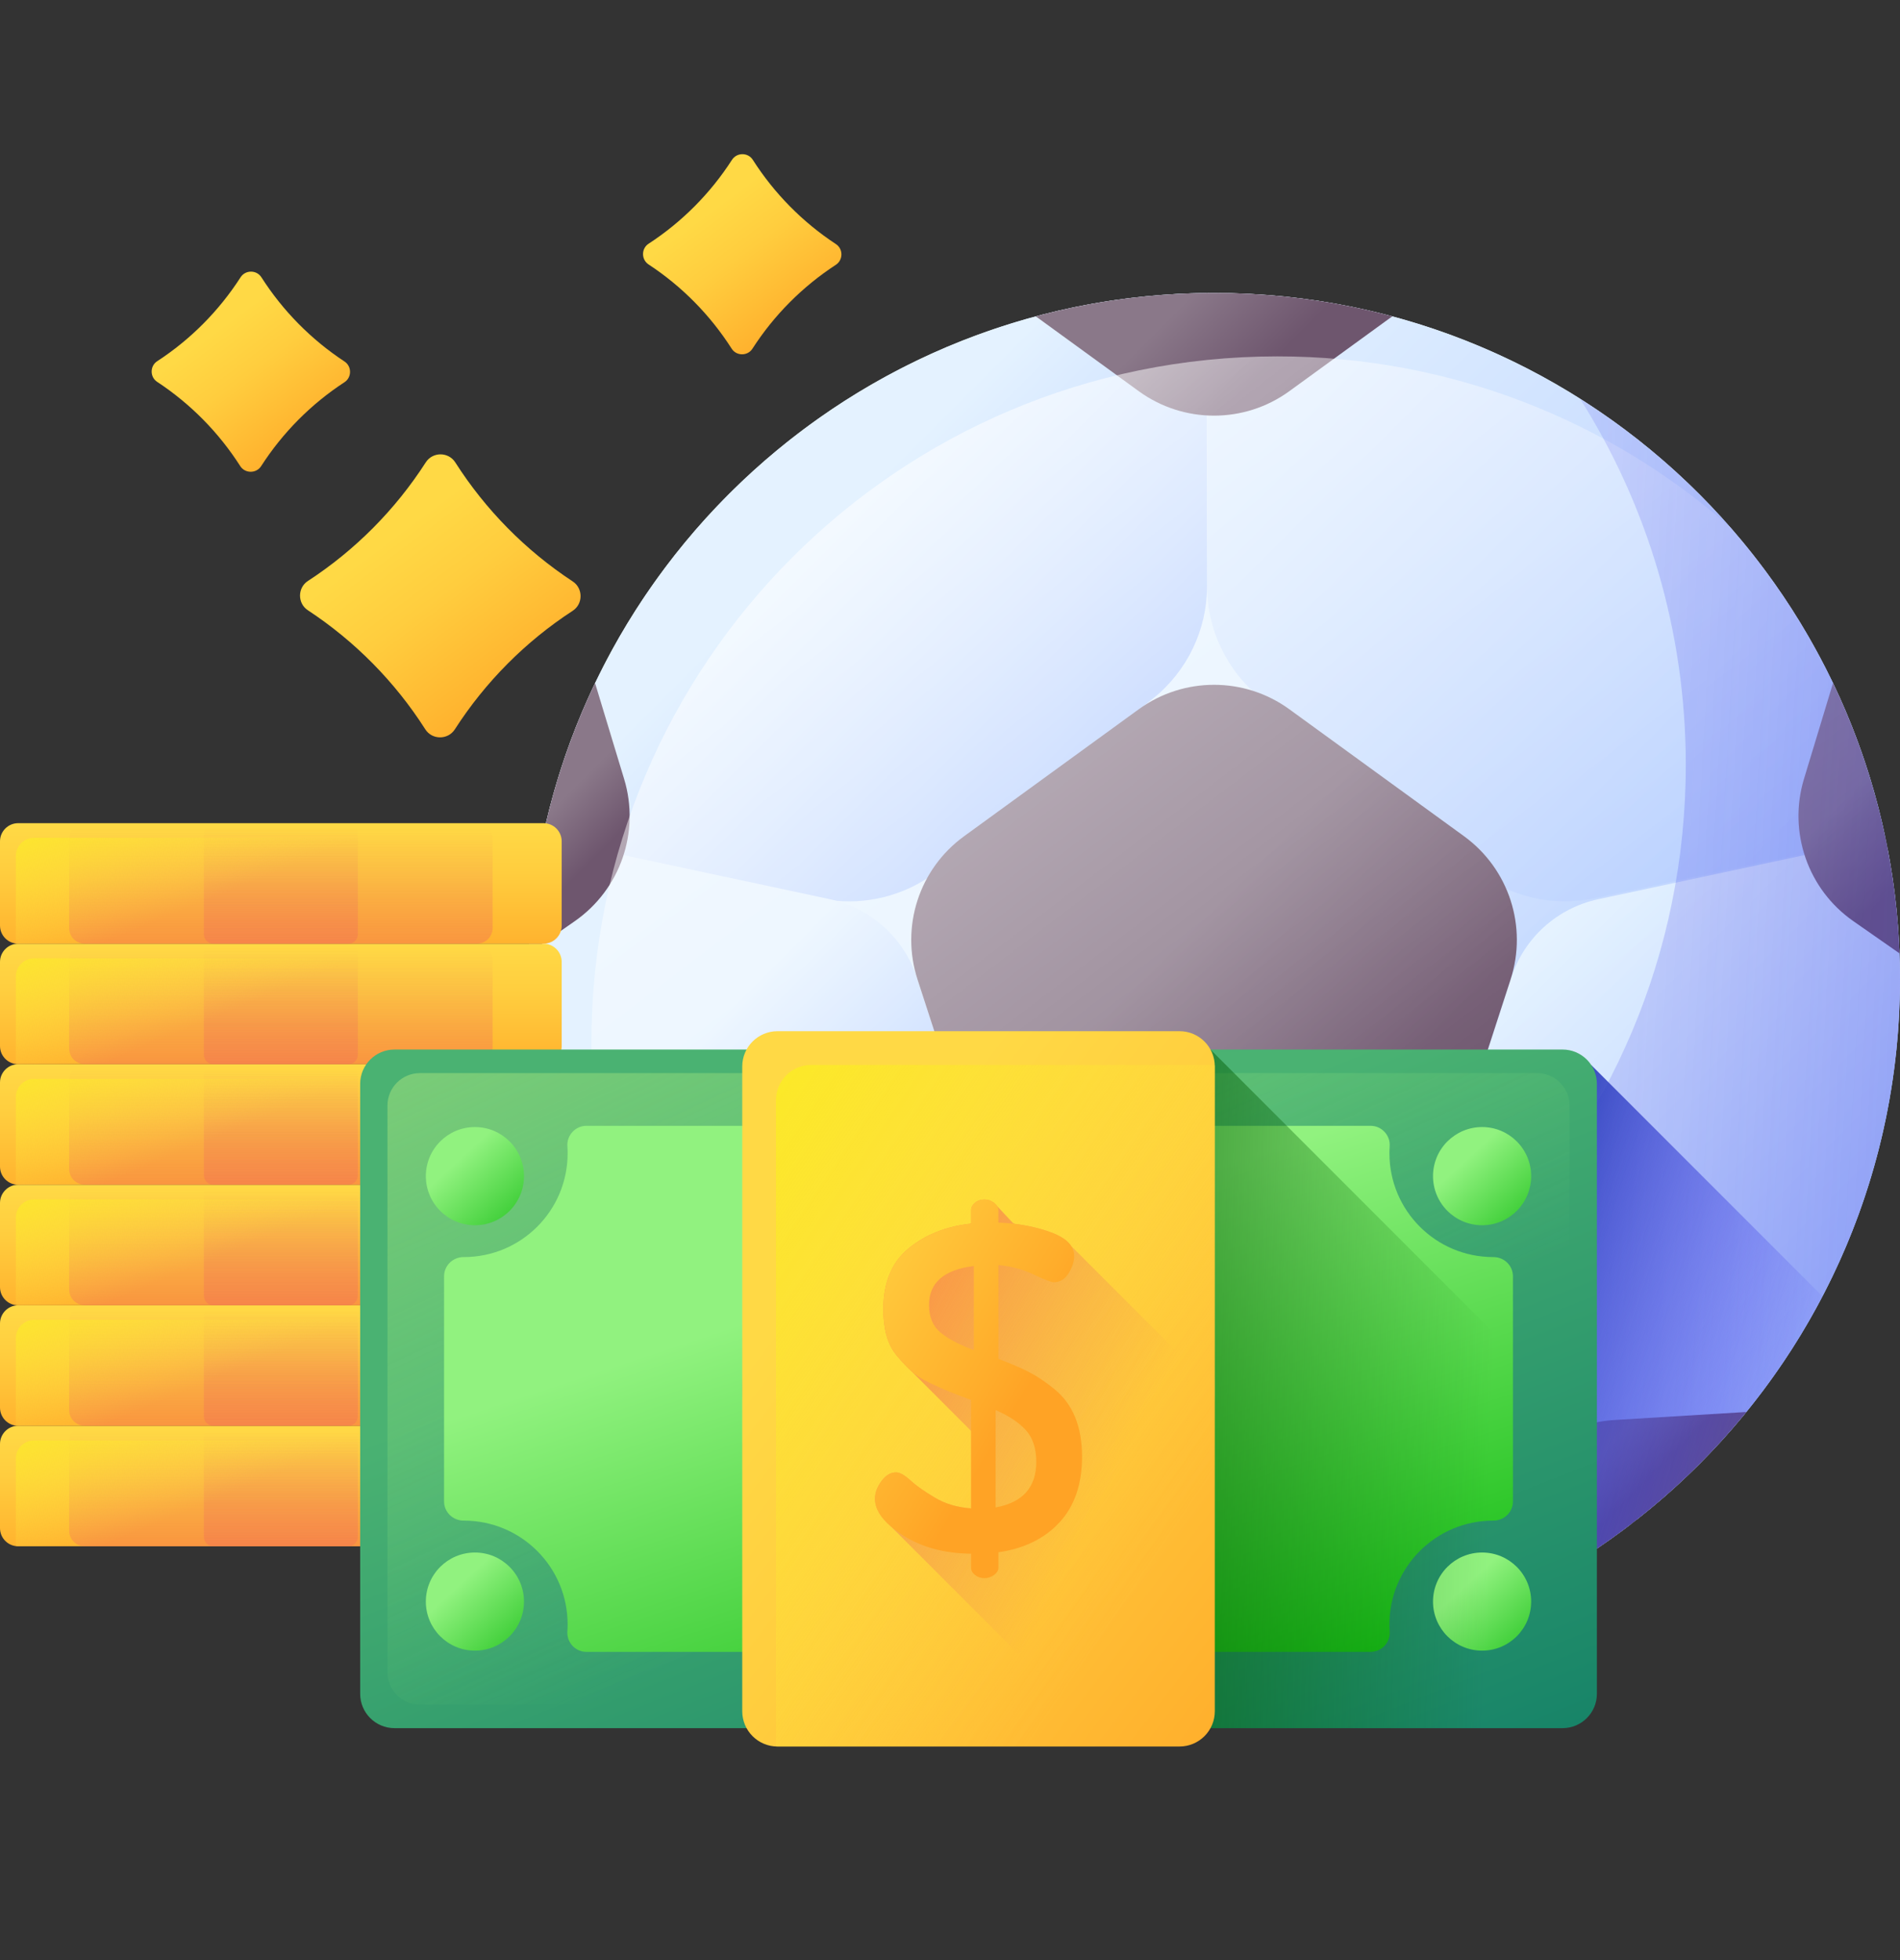 <svg width="32" height="33" viewBox="0 0 32 33" fill="none" xmlns="http://www.w3.org/2000/svg">
<rect x="0" y="0" width="32" height="33" fill="#333333" stroke="none"/>
<g clip-path="url(#clip0_1347_253)">
<g clip-path="url(#clip1_1347_253)">
<path d="M20.447 28.038C26.828 28.038 32 22.866 32 16.485C32 10.105 26.828 4.932 20.447 4.932C14.067 4.932 8.895 10.105 8.895 16.485C8.895 22.866 14.067 28.038 20.447 28.038Z" fill="url(#paint0_linear_1347_253)"/>
<path d="M31.748 14.077L26.862 15.121C26.152 15.273 25.412 15.098 24.845 14.645L21.238 11.758C20.664 11.298 20.33 10.603 20.33 9.869V9.864L20.337 4.933C20.374 4.933 20.411 4.933 20.447 4.933C26.002 4.932 30.641 8.853 31.748 14.077Z" fill="url(#paint1_linear_1347_253)"/>
<path d="M20.329 9.864V9.869C20.329 10.603 19.995 11.298 19.422 11.758L15.815 14.644C15.323 15.038 14.7 15.222 14.08 15.165C13.986 15.156 13.891 15.141 13.797 15.121L9.665 14.238L9.136 14.125C10.217 8.916 14.806 4.992 20.322 4.933L20.329 9.864Z" fill="url(#paint2_linear_1347_253)"/>
<path d="M16.331 22.285L16.3 22.32L13.537 25.382C13.472 25.455 13.401 25.522 13.327 25.583C10.628 23.468 8.895 20.179 8.895 16.485C8.895 15.731 8.967 14.994 9.105 14.28C9.287 14.24 9.476 14.225 9.665 14.238C9.758 14.244 9.851 14.257 9.943 14.277L13.977 15.139C14.012 15.147 14.047 15.155 14.081 15.165C14.723 15.339 15.237 15.826 15.444 16.463L16.714 20.387C16.926 21.044 16.78 21.764 16.331 22.285Z" fill="url(#paint3_linear_1347_253)"/>
<path d="M32 16.485C32 20.179 30.266 23.468 27.568 25.583C27.494 25.522 27.423 25.455 27.357 25.382L24.594 22.32L24.563 22.285C24.114 21.764 23.968 21.044 24.181 20.387L25.451 16.463C25.668 15.792 26.227 15.287 26.918 15.139L30.951 14.277C31.233 14.217 31.518 14.22 31.79 14.28C31.928 14.994 32 15.731 32 16.485Z" fill="url(#paint4_linear_1347_253)"/>
<path d="M27.469 25.66C25.523 27.152 23.088 28.038 20.447 28.038C17.806 28.038 15.372 27.152 13.426 25.66C13.508 25.511 13.607 25.369 13.723 25.238L16.3 22.32L16.331 22.285L16.375 22.236C16.821 21.731 17.463 21.441 18.137 21.441H22.757C23.431 21.441 24.073 21.731 24.519 22.236L24.563 22.285L24.594 22.32L27.171 25.238C27.287 25.369 27.387 25.511 27.469 25.66Z" fill="url(#paint5_linear_1347_253)"/>
<path d="M19.179 11.941L16.237 14.079C15.48 14.629 15.164 15.602 15.453 16.491L16.577 19.95C16.866 20.839 17.694 21.441 18.629 21.441H22.266C23.2 21.441 24.029 20.839 24.318 19.95L25.441 16.491C25.73 15.602 25.414 14.629 24.658 14.079L21.715 11.941C20.959 11.392 19.935 11.392 19.179 11.941Z" fill="url(#paint6_linear_1347_253)"/>
<path d="M23.449 5.326L21.715 6.586C20.959 7.135 19.935 7.135 19.179 6.586L17.445 5.326C18.403 5.069 19.409 4.932 20.447 4.932C21.486 4.932 22.492 5.069 23.449 5.326Z" fill="url(#paint7_linear_1347_253)"/>
<path d="M31.992 16.051L31.215 15.509C30.448 14.975 30.112 14.007 30.383 13.113L30.872 11.5C31.536 12.887 31.932 14.426 31.992 16.051Z" fill="url(#paint8_linear_1347_253)"/>
<path d="M9.68 15.509L8.902 16.051C8.962 14.426 9.358 12.887 10.022 11.5L10.511 13.113C10.783 14.007 10.447 14.975 9.68 15.509Z" fill="url(#paint9_linear_1347_253)"/>
<path d="M16.095 27.19C14.282 26.453 12.699 25.268 11.482 23.772L13.704 23.907C14.637 23.963 15.428 24.614 15.662 25.519L16.095 27.19Z" fill="url(#paint10_linear_1347_253)"/>
<path d="M29.412 23.772C28.195 25.268 26.612 26.453 24.799 27.19L25.232 25.519C25.467 24.614 26.257 23.963 27.191 23.907L29.412 23.772Z" fill="url(#paint11_linear_1347_253)"/>
<path d="M21.514 6C15.134 6 9.961 11.172 9.961 17.552C9.961 20.471 11.044 23.137 12.829 25.17C14.863 26.955 17.528 28.038 20.447 28.038C26.828 28.038 32 22.866 32 16.485C32 13.567 30.917 10.901 29.132 8.868C27.098 7.082 24.433 6 21.514 6Z" fill="url(#paint12_linear_1347_253)"/>
<path d="M26.611 6.713C27.739 8.497 28.392 10.611 28.392 12.877C28.392 19.257 23.22 24.43 16.839 24.43C14.573 24.43 12.459 23.777 10.675 22.649C12.722 25.887 16.333 28.038 20.447 28.038C26.828 28.038 32 22.866 32 16.485C32 12.371 29.849 8.76 26.611 6.713Z" fill="url(#paint13_linear_1347_253)"/>
<path d="M9.154 26.033H0.306C0.137 26.033 0 25.896 0 25.727V24.311C0 24.142 0.137 24.004 0.306 24.004H9.154C9.323 24.004 9.46 24.142 9.46 24.311V25.727C9.46 25.896 9.323 26.033 9.154 26.033Z" fill="url(#paint14_linear_1347_253)"/>
<path d="M8.031 26.034H1.429C1.283 26.034 1.164 25.915 1.164 25.768V24.27C1.164 24.123 1.283 24.004 1.429 24.004H8.031C8.178 24.004 8.297 24.123 8.297 24.27V25.768C8.297 25.915 8.178 26.034 8.031 26.034Z" fill="url(#paint15_linear_1347_253)"/>
<path d="M5.867 26.033H3.593C3.505 26.033 3.433 25.962 3.433 25.873V24.165C3.433 24.076 3.505 24.004 3.593 24.004H5.867C5.955 24.004 6.027 24.076 6.027 24.165V25.873C6.027 25.962 5.955 26.033 5.867 26.033Z" fill="url(#paint16_linear_1347_253)"/>
<path d="M0.573 24.251C0.404 24.251 0.267 24.388 0.267 24.558V25.974C0.267 25.994 0.269 26.013 0.273 26.032C0.284 26.033 0.295 26.034 0.306 26.034H9.154C9.323 26.034 9.46 25.896 9.46 25.727V24.311C9.46 24.291 9.458 24.272 9.455 24.253C9.444 24.252 9.432 24.251 9.421 24.251H0.573Z" fill="url(#paint17_linear_1347_253)"/>
<path d="M9.154 24.005H0.306C0.137 24.005 0 23.867 0 23.698V22.282C0 22.113 0.137 21.976 0.306 21.976H9.154C9.323 21.976 9.46 22.113 9.46 22.282V23.698C9.46 23.867 9.323 24.005 9.154 24.005Z" fill="url(#paint18_linear_1347_253)"/>
<path d="M8.031 24.005H1.429C1.283 24.005 1.164 23.885 1.164 23.738V22.241C1.164 22.094 1.283 21.975 1.429 21.975H8.031C8.178 21.975 8.297 22.094 8.297 22.241V23.738C8.297 23.885 8.178 24.005 8.031 24.005Z" fill="url(#paint19_linear_1347_253)"/>
<path d="M5.867 24.005H3.593C3.505 24.005 3.433 23.933 3.433 23.844V22.136C3.433 22.047 3.505 21.976 3.593 21.976H5.867C5.955 21.976 6.027 22.047 6.027 22.136V23.844C6.027 23.933 5.955 24.005 5.867 24.005Z" fill="url(#paint20_linear_1347_253)"/>
<path d="M0.573 22.222C0.404 22.222 0.267 22.359 0.267 22.529V23.945C0.267 23.965 0.269 23.984 0.273 24.003C0.284 24.004 0.295 24.005 0.306 24.005H9.154C9.323 24.005 9.46 23.867 9.46 23.698V22.282C9.46 22.262 9.458 22.243 9.455 22.224C9.444 22.223 9.432 22.222 9.421 22.222H0.573Z" fill="url(#paint21_linear_1347_253)"/>
<path d="M9.154 21.976H0.306C0.137 21.976 0 21.838 0 21.669V20.253C0 20.084 0.137 19.946 0.306 19.946H9.154C9.323 19.946 9.46 20.084 9.46 20.253V21.669C9.46 21.838 9.323 21.976 9.154 21.976Z" fill="url(#paint22_linear_1347_253)"/>
<path d="M8.031 21.976H1.429C1.283 21.976 1.164 21.856 1.164 21.709V20.212C1.164 20.065 1.283 19.946 1.429 19.946H8.031C8.178 19.946 8.297 20.065 8.297 20.212V21.709C8.297 21.856 8.178 21.976 8.031 21.976Z" fill="url(#paint23_linear_1347_253)"/>
<path d="M5.867 21.976H3.593C3.505 21.976 3.433 21.904 3.433 21.815V20.107C3.433 20.018 3.505 19.946 3.593 19.946H5.867C5.955 19.946 6.027 20.018 6.027 20.107V21.815C6.027 21.904 5.955 21.976 5.867 21.976Z" fill="url(#paint24_linear_1347_253)"/>
<path d="M0.573 20.193C0.404 20.193 0.267 20.33 0.267 20.499V21.916C0.267 21.936 0.269 21.955 0.273 21.974C0.284 21.975 0.295 21.975 0.306 21.975H9.154C9.323 21.975 9.46 21.838 9.46 21.669V20.253C9.46 20.233 9.458 20.214 9.455 20.195C9.444 20.194 9.432 20.193 9.421 20.193H0.573Z" fill="url(#paint25_linear_1347_253)"/>
<path d="M9.154 19.946H0.306C0.137 19.946 0 19.809 0 19.64V18.224C0 18.055 0.137 17.917 0.306 17.917H9.154C9.323 17.917 9.46 18.055 9.46 18.224V19.64C9.46 19.809 9.323 19.946 9.154 19.946Z" fill="url(#paint26_linear_1347_253)"/>
<path d="M8.031 19.946H1.429C1.283 19.946 1.164 19.827 1.164 19.68V18.183C1.164 18.036 1.283 17.917 1.429 17.917H8.031C8.178 17.917 8.297 18.036 8.297 18.183V19.68C8.297 19.827 8.178 19.946 8.031 19.946Z" fill="url(#paint27_linear_1347_253)"/>
<path d="M5.867 19.946H3.593C3.505 19.946 3.433 19.875 3.433 19.786V18.078C3.433 17.989 3.505 17.917 3.593 17.917H5.867C5.955 17.917 6.027 17.989 6.027 18.078V19.786C6.027 19.875 5.955 19.946 5.867 19.946Z" fill="url(#paint28_linear_1347_253)"/>
<path d="M0.573 18.164C0.404 18.164 0.267 18.301 0.267 18.47V19.887C0.267 19.907 0.269 19.926 0.273 19.945C0.284 19.946 0.295 19.946 0.306 19.946H9.154C9.323 19.946 9.46 19.809 9.46 19.64V18.224C9.46 18.204 9.458 18.185 9.455 18.166C9.444 18.165 9.432 18.164 9.421 18.164H0.573Z" fill="url(#paint29_linear_1347_253)"/>
<path d="M9.154 17.917H0.306C0.137 17.917 0 17.78 0 17.611V16.195C0 16.025 0.137 15.888 0.306 15.888H9.154C9.323 15.888 9.46 16.025 9.46 16.195V17.611C9.46 17.78 9.323 17.917 9.154 17.917Z" fill="url(#paint30_linear_1347_253)"/>
<path d="M8.031 17.917H1.429C1.283 17.917 1.164 17.798 1.164 17.651V16.154C1.164 16.007 1.283 15.888 1.429 15.888H8.031C8.178 15.888 8.297 16.007 8.297 16.154V17.651C8.297 17.798 8.178 17.917 8.031 17.917Z" fill="url(#paint31_linear_1347_253)"/>
<path d="M5.867 17.917H3.593C3.505 17.917 3.433 17.846 3.433 17.757V16.049C3.433 15.96 3.505 15.888 3.593 15.888H5.867C5.955 15.888 6.027 15.96 6.027 16.049V17.757C6.027 17.846 5.955 17.917 5.867 17.917Z" fill="url(#paint32_linear_1347_253)"/>
<path d="M0.573 16.135C0.404 16.135 0.267 16.272 0.267 16.441V17.858C0.267 17.878 0.269 17.897 0.273 17.915C0.284 17.917 0.295 17.917 0.306 17.917H9.154C9.323 17.917 9.46 17.78 9.46 17.611V16.195C9.46 16.175 9.458 16.156 9.455 16.137C9.444 16.136 9.432 16.135 9.421 16.135H0.573Z" fill="url(#paint33_linear_1347_253)"/>
<path d="M9.154 15.888H0.306C0.137 15.888 0 15.751 0 15.582V14.165C0 13.996 0.137 13.859 0.306 13.859H9.154C9.323 13.859 9.46 13.996 9.46 14.165V15.582C9.46 15.751 9.323 15.888 9.154 15.888Z" fill="url(#paint34_linear_1347_253)"/>
<path d="M8.031 15.888H1.429C1.283 15.888 1.164 15.769 1.164 15.622V14.125C1.164 13.978 1.283 13.859 1.429 13.859H8.031C8.178 13.859 8.297 13.978 8.297 14.125V15.622C8.297 15.769 8.178 15.888 8.031 15.888Z" fill="url(#paint35_linear_1347_253)"/>
<path d="M5.867 15.888H3.593C3.505 15.888 3.433 15.816 3.433 15.728V14.02C3.433 13.931 3.505 13.859 3.593 13.859H5.867C5.955 13.859 6.027 13.931 6.027 14.02V15.728C6.027 15.816 5.955 15.888 5.867 15.888Z" fill="url(#paint36_linear_1347_253)"/>
<path d="M0.573 14.106C0.404 14.106 0.267 14.243 0.267 14.412V15.829C0.267 15.848 0.269 15.867 0.273 15.886C0.284 15.887 0.295 15.888 0.306 15.888H9.154C9.323 15.888 9.46 15.751 9.46 15.582V14.165C9.46 14.146 9.458 14.127 9.455 14.108C9.444 14.107 9.432 14.106 9.421 14.106H0.573Z" fill="url(#paint37_linear_1347_253)"/>
<path d="M26.798 26.136C28.435 25.056 29.781 23.572 30.694 21.825L26.798 17.929V26.136Z" fill="url(#paint38_linear_1347_253)"/>
<path d="M26.317 29.095H6.644C6.325 29.095 6.066 28.836 6.066 28.517V18.248C6.066 17.929 6.325 17.67 6.644 17.67H26.317C26.636 17.67 26.895 17.929 26.895 18.248V28.517C26.895 28.836 26.636 29.095 26.317 29.095Z" fill="url(#paint39_linear_1347_253)"/>
<path d="M25.889 28.699H7.072C6.77 28.699 6.526 28.455 6.526 28.154V18.612C6.526 18.311 6.77 18.067 7.072 18.067H25.889C26.19 18.067 26.434 18.311 26.434 18.612V28.154C26.434 28.455 26.19 28.699 25.889 28.699Z" fill="url(#paint40_linear_1347_253)"/>
<path d="M25.148 21.164C24.183 21.164 23.401 20.382 23.401 19.417C23.401 19.378 23.402 19.338 23.405 19.299C23.418 19.113 23.27 18.954 23.083 18.954H9.878C9.691 18.954 9.543 19.113 9.556 19.299C9.559 19.338 9.56 19.378 9.56 19.417C9.56 20.382 8.778 21.164 7.813 21.164C7.812 21.164 7.811 21.164 7.809 21.164C7.628 21.164 7.479 21.306 7.479 21.488V25.278C7.479 25.459 7.628 25.601 7.809 25.601H7.813C8.778 25.601 9.56 26.383 9.56 27.348C9.56 27.388 9.559 27.427 9.556 27.466C9.543 27.653 9.691 27.811 9.878 27.811H23.083C23.27 27.811 23.418 27.653 23.405 27.466C23.402 27.427 23.401 27.388 23.401 27.348C23.401 26.383 24.183 25.601 25.148 25.601H25.151C25.333 25.601 25.481 25.459 25.481 25.278V21.488C25.481 21.306 25.333 21.164 25.151 21.164C25.15 21.164 25.149 21.164 25.148 21.164Z" fill="url(#paint41_linear_1347_253)"/>
<path d="M16.48 27.362C18.678 27.362 20.46 25.581 20.46 23.383C20.46 21.185 18.678 19.403 16.48 19.403C14.282 19.403 12.501 21.185 12.501 23.383C12.501 25.581 14.282 27.362 16.48 27.362Z" fill="url(#paint42_linear_1347_253)"/>
<path d="M18.043 20.98C17.982 20.885 17.865 20.807 17.691 20.744C17.503 20.676 17.303 20.631 17.09 20.605C17.079 20.598 17.067 20.592 17.056 20.586L16.741 20.25C16.692 20.213 16.639 20.195 16.582 20.195C16.519 20.195 16.466 20.213 16.422 20.25C16.378 20.286 16.356 20.327 16.356 20.374V20.6C15.936 20.646 15.584 20.787 15.301 21.02C15.018 21.254 14.877 21.596 14.877 22.047C14.877 22.207 14.895 22.354 14.931 22.486C14.968 22.618 15.027 22.733 15.11 22.831C15.193 22.93 15.273 23.014 15.348 23.084C15.348 23.084 15.349 23.085 15.35 23.085C15.35 23.085 16.328 24.064 16.329 24.065C16.338 24.074 16.347 24.084 16.356 24.093V25.395C16.126 25.379 15.924 25.32 15.748 25.216C15.573 25.113 15.435 25.016 15.335 24.925C15.235 24.834 15.154 24.789 15.093 24.789C15 24.789 14.917 24.838 14.845 24.937C14.773 25.035 14.737 25.133 14.737 25.232C14.737 25.389 14.825 25.544 15.003 25.697L18.401 29.095H26.158L18.043 20.98Z" fill="url(#paint43_linear_1347_253)"/>
<path d="M14.736 25.232C14.736 25.134 14.772 25.035 14.845 24.937C14.917 24.838 14.999 24.789 15.092 24.789C15.154 24.789 15.235 24.834 15.335 24.925C15.435 25.016 15.573 25.113 15.748 25.216C15.923 25.32 16.125 25.379 16.355 25.395V23.569C16.2 23.512 16.08 23.467 15.997 23.433C15.914 23.4 15.804 23.351 15.667 23.286C15.529 23.221 15.423 23.154 15.347 23.084C15.272 23.014 15.193 22.93 15.11 22.831C15.027 22.733 14.967 22.618 14.931 22.486C14.895 22.354 14.876 22.207 14.876 22.047C14.876 21.596 15.018 21.254 15.301 21.02C15.583 20.787 15.935 20.646 16.355 20.6V20.374C16.355 20.327 16.377 20.286 16.422 20.25C16.466 20.213 16.519 20.195 16.581 20.195C16.638 20.195 16.691 20.213 16.741 20.25C16.79 20.286 16.815 20.327 16.815 20.374V20.584C17.131 20.595 17.423 20.648 17.69 20.744C17.958 20.84 18.091 20.974 18.091 21.145C18.091 21.238 18.06 21.335 17.997 21.437C17.934 21.538 17.851 21.588 17.746 21.588C17.704 21.588 17.591 21.544 17.405 21.456C17.219 21.368 17.022 21.316 16.815 21.3V22.878C17.021 22.956 17.193 23.029 17.329 23.099C17.466 23.169 17.611 23.266 17.763 23.391C17.915 23.515 18.03 23.672 18.108 23.861C18.185 24.05 18.224 24.271 18.224 24.525C18.224 24.988 18.097 25.357 17.844 25.631C17.591 25.904 17.248 26.072 16.815 26.134V26.395C16.815 26.44 16.79 26.481 16.741 26.517C16.691 26.552 16.638 26.57 16.581 26.57C16.519 26.57 16.466 26.552 16.422 26.517C16.377 26.481 16.355 26.441 16.355 26.395V26.158C15.904 26.153 15.521 26.049 15.207 25.848C14.893 25.646 14.736 25.441 14.736 25.232ZM15.647 21.969C15.647 22.171 15.71 22.325 15.836 22.431C15.962 22.537 16.15 22.637 16.402 22.73V21.315C15.899 21.377 15.647 21.595 15.647 21.969ZM16.768 25.379C17.225 25.297 17.453 25.04 17.453 24.61C17.453 24.383 17.393 24.204 17.274 24.074C17.155 23.945 16.986 23.834 16.768 23.74V25.379Z" fill="url(#paint44_linear_1347_253)"/>
<path d="M7.999 20.628C8.455 20.628 8.825 20.258 8.825 19.801C8.825 19.345 8.455 18.975 7.999 18.975C7.542 18.975 7.172 19.345 7.172 19.801C7.172 20.258 7.542 20.628 7.999 20.628Z" fill="url(#paint45_linear_1347_253)"/>
<path d="M24.962 20.628C25.418 20.628 25.788 20.258 25.788 19.801C25.788 19.345 25.418 18.975 24.962 18.975C24.505 18.975 24.135 19.345 24.135 19.801C24.135 20.258 24.505 20.628 24.962 20.628Z" fill="url(#paint46_linear_1347_253)"/>
<path d="M7.999 27.79C8.455 27.79 8.825 27.42 8.825 26.964C8.825 26.508 8.455 26.138 7.999 26.138C7.542 26.138 7.172 26.508 7.172 26.964C7.172 27.42 7.542 27.79 7.999 27.79Z" fill="url(#paint47_linear_1347_253)"/>
<path d="M24.962 27.79C25.418 27.79 25.788 27.42 25.788 26.964C25.788 26.508 25.418 26.138 24.962 26.138C24.505 26.138 24.135 26.508 24.135 26.964C24.135 27.42 24.505 27.79 24.962 27.79Z" fill="url(#paint48_linear_1347_253)"/>
<path d="M18.992 29.095H26.317C26.636 29.095 26.895 28.836 26.895 28.517V24.178L20.387 17.67H18.992V29.095Z" fill="url(#paint49_linear_1347_253)"/>
<path d="M19.865 29.404H13.095C12.767 29.404 12.501 29.138 12.501 28.81V17.955C12.501 17.627 12.767 17.361 13.095 17.361H19.865C20.194 17.361 20.46 17.627 20.46 17.955V28.81C20.46 29.138 20.194 29.404 19.865 29.404Z" fill="url(#paint50_linear_1347_253)"/>
<path d="M13.663 17.929C13.335 17.929 13.069 18.195 13.069 18.524V29.378C13.069 29.387 13.07 29.395 13.07 29.403C13.078 29.404 13.086 29.404 13.095 29.404H19.865C20.194 29.404 20.46 29.138 20.46 28.81V17.955C20.46 17.947 20.459 17.939 20.458 17.931C20.45 17.93 20.442 17.929 20.434 17.929H13.663Z" fill="url(#paint51_linear_1347_253)"/>
<path d="M20.46 28.81V23.397L18.043 20.98C17.982 20.885 17.865 20.807 17.691 20.744C17.503 20.676 17.303 20.631 17.09 20.605C17.079 20.598 17.067 20.592 17.056 20.586L16.741 20.25C16.692 20.213 16.639 20.195 16.582 20.195C16.519 20.195 16.466 20.213 16.422 20.25C16.378 20.286 16.356 20.327 16.356 20.374V20.6C15.936 20.646 15.584 20.787 15.301 21.02C15.018 21.254 14.877 21.596 14.877 22.047C14.877 22.207 14.895 22.354 14.931 22.486C14.968 22.618 15.027 22.733 15.11 22.831C15.193 22.93 15.273 23.014 15.348 23.084C15.348 23.084 15.349 23.085 15.35 23.085C15.35 23.085 16.328 24.064 16.329 24.065C16.338 24.074 16.347 24.084 16.356 24.093V25.395C16.126 25.379 15.924 25.32 15.748 25.216C15.573 25.113 15.435 25.016 15.335 24.925C15.235 24.834 15.154 24.789 15.093 24.789C15 24.789 14.917 24.838 14.845 24.937C14.773 25.035 14.737 25.133 14.737 25.232C14.737 25.389 14.825 25.544 15.003 25.697L18.71 29.404H19.866C20.194 29.404 20.46 29.138 20.46 28.81Z" fill="url(#paint52_linear_1347_253)"/>
<path d="M14.736 25.232C14.736 25.134 14.772 25.035 14.845 24.937C14.917 24.838 14.999 24.789 15.092 24.789C15.154 24.789 15.235 24.834 15.335 24.925C15.435 25.016 15.573 25.113 15.748 25.216C15.923 25.32 16.125 25.379 16.355 25.395V23.569C16.2 23.512 16.08 23.467 15.997 23.433C15.914 23.4 15.804 23.351 15.667 23.286C15.529 23.221 15.423 23.154 15.347 23.084C15.272 23.014 15.193 22.93 15.11 22.831C15.027 22.733 14.967 22.618 14.931 22.486C14.895 22.354 14.876 22.207 14.876 22.047C14.876 21.596 15.018 21.254 15.301 21.02C15.583 20.787 15.935 20.646 16.355 20.6V20.374C16.355 20.327 16.377 20.286 16.422 20.25C16.466 20.213 16.519 20.195 16.581 20.195C16.638 20.195 16.691 20.213 16.741 20.25C16.79 20.286 16.815 20.327 16.815 20.374V20.584C17.131 20.595 17.423 20.648 17.69 20.744C17.958 20.84 18.091 20.974 18.091 21.145C18.091 21.238 18.06 21.335 17.997 21.437C17.934 21.538 17.851 21.588 17.746 21.588C17.704 21.588 17.591 21.544 17.405 21.456C17.219 21.368 17.022 21.316 16.815 21.3V22.878C17.021 22.956 17.193 23.029 17.329 23.099C17.466 23.169 17.611 23.266 17.763 23.391C17.915 23.515 18.03 23.672 18.108 23.861C18.185 24.05 18.224 24.271 18.224 24.525C18.224 24.988 18.097 25.357 17.844 25.631C17.591 25.904 17.248 26.072 16.815 26.134V26.395C16.815 26.44 16.79 26.481 16.741 26.517C16.691 26.552 16.638 26.57 16.581 26.57C16.519 26.57 16.466 26.552 16.422 26.517C16.377 26.481 16.355 26.441 16.355 26.395V26.158C15.904 26.153 15.521 26.049 15.207 25.848C14.893 25.646 14.736 25.441 14.736 25.232ZM15.647 21.969C15.647 22.171 15.71 22.325 15.836 22.431C15.962 22.537 16.15 22.637 16.402 22.73V21.315C15.899 21.377 15.647 21.595 15.647 21.969ZM16.768 25.379C17.225 25.297 17.453 25.04 17.453 24.61C17.453 24.383 17.393 24.204 17.274 24.074C17.155 23.945 16.986 23.834 16.768 23.74V25.379Z" fill="url(#paint53_linear_1347_253)"/>
<path d="M9.646 10.283C8.851 10.8 8.173 11.482 7.66 12.28C7.544 12.459 7.278 12.459 7.163 12.279C6.653 11.479 5.977 10.795 5.185 10.274C5.009 10.159 5.009 9.896 5.186 9.781C5.98 9.264 6.658 8.582 7.171 7.784C7.287 7.604 7.553 7.605 7.668 7.785C8.178 8.584 8.854 9.269 9.646 9.789C9.822 9.905 9.822 10.168 9.646 10.283Z" fill="url(#paint54_linear_1347_253)"/>
<path d="M5.802 6.435C5.24 6.801 4.761 7.284 4.398 7.848C4.316 7.975 4.127 7.974 4.046 7.847C3.685 7.282 3.208 6.798 2.647 6.429C2.523 6.348 2.523 6.162 2.648 6.081C3.21 5.715 3.689 5.232 4.052 4.668C4.134 4.541 4.322 4.542 4.403 4.669C4.764 5.234 5.242 5.718 5.802 6.086C5.927 6.168 5.926 6.354 5.802 6.435Z" fill="url(#paint55_linear_1347_253)"/>
<path d="M14.078 4.458C13.516 4.824 13.036 5.306 12.673 5.87C12.592 5.997 12.403 5.997 12.322 5.869C11.961 5.304 11.484 4.82 10.923 4.452C10.799 4.37 10.799 4.184 10.924 4.103C11.486 3.737 11.965 3.255 12.328 2.691C12.41 2.564 12.598 2.564 12.679 2.691C13.04 3.257 13.518 3.741 14.078 4.109C14.203 4.191 14.202 4.376 14.078 4.458Z" fill="url(#paint56_linear_1347_253)"/>
</g>
</g>
<defs>
<linearGradient id="paint0_linear_1347_253" x1="18.43" y1="14.468" x2="25.196" y2="21.234" gradientUnits="userSpaceOnUse">
<stop stop-color="#E4F2FF"/>
<stop offset="1" stop-color="#B2CBFF"/>
</linearGradient>
<linearGradient id="paint1_linear_1347_253" x1="19.986" y1="5.106" x2="30.345" y2="15.466" gradientUnits="userSpaceOnUse">
<stop stop-color="#E4F2FF"/>
<stop offset="1" stop-color="#B2CBFF"/>
</linearGradient>
<linearGradient id="paint2_linear_1347_253" x1="14.014" y1="8.814" x2="18.733" y2="13.534" gradientUnits="userSpaceOnUse">
<stop stop-color="#E4F2FF"/>
<stop offset="1" stop-color="#B2CBFF"/>
</linearGradient>
<linearGradient id="paint3_linear_1347_253" x1="11.345" y1="17.89" x2="14.563" y2="21.107" gradientUnits="userSpaceOnUse">
<stop stop-color="#E4F2FF"/>
<stop offset="1" stop-color="#B2CBFF"/>
</linearGradient>
<linearGradient id="paint4_linear_1347_253" x1="25.624" y1="15.883" x2="31.502" y2="21.761" gradientUnits="userSpaceOnUse">
<stop stop-color="#E4F2FF"/>
<stop offset="1" stop-color="#B2CBFF"/>
</linearGradient>
<linearGradient id="paint5_linear_1347_253" x1="17.097" y1="22.07" x2="22.955" y2="27.927" gradientUnits="userSpaceOnUse">
<stop stop-color="#E4F2FF"/>
<stop offset="1" stop-color="#B2CBFF"/>
</linearGradient>
<linearGradient id="paint6_linear_1347_253" x1="19.563" y1="16.108" x2="22.529" y2="19.074" gradientUnits="userSpaceOnUse">
<stop stop-color="#8A7889"/>
<stop offset="1" stop-color="#6E566E"/>
</linearGradient>
<linearGradient id="paint7_linear_1347_253" x1="20.077" y1="4.955" x2="21.32" y2="6.199" gradientUnits="userSpaceOnUse">
<stop stop-color="#8A7889"/>
<stop offset="1" stop-color="#6E566E"/>
</linearGradient>
<linearGradient id="paint8_linear_1347_253" x1="31.011" y1="13.496" x2="32.185" y2="14.67" gradientUnits="userSpaceOnUse">
<stop stop-color="#8A7889"/>
<stop offset="1" stop-color="#6E566E"/>
</linearGradient>
<linearGradient id="paint9_linear_1347_253" x1="9.304" y1="13.617" x2="10.073" y2="14.386" gradientUnits="userSpaceOnUse">
<stop stop-color="#8A7889"/>
<stop offset="1" stop-color="#6E566E"/>
</linearGradient>
<linearGradient id="paint10_linear_1347_253" x1="13.686" y1="24.592" x2="15.349" y2="26.255" gradientUnits="userSpaceOnUse">
<stop stop-color="#8A7889"/>
<stop offset="1" stop-color="#6E566E"/>
</linearGradient>
<linearGradient id="paint11_linear_1347_253" x1="26.531" y1="24.906" x2="27.14" y2="25.515" gradientUnits="userSpaceOnUse">
<stop stop-color="#8A7889"/>
<stop offset="1" stop-color="#6E566E"/>
</linearGradient>
<linearGradient id="paint12_linear_1347_253" x1="23.265" y1="20.015" x2="7.599" y2="-0.531" gradientUnits="userSpaceOnUse">
<stop stop-color="white" stop-opacity="0"/>
<stop offset="1" stop-color="white"/>
</linearGradient>
<linearGradient id="paint13_linear_1347_253" x1="21.155" y1="17.252" x2="55.684" y2="19.19" gradientUnits="userSpaceOnUse">
<stop stop-color="#3F3CED" stop-opacity="0"/>
<stop offset="0.28" stop-color="#3C3DE4" stop-opacity="0.28"/>
<stop offset="0.731" stop-color="#3541CC" stop-opacity="0.731"/>
<stop offset="1" stop-color="#2F43BB"/>
</linearGradient>
<linearGradient id="paint14_linear_1347_253" x1="4.73" y1="24.046" x2="4.73" y2="26.677" gradientUnits="userSpaceOnUse">
<stop stop-color="#FFD945"/>
<stop offset="0.304" stop-color="#FFCD3E"/>
<stop offset="0.856" stop-color="#FFAD2B"/>
<stop offset="1" stop-color="#FFA325"/>
</linearGradient>
<linearGradient id="paint15_linear_1347_253" x1="4.73" y1="24.084" x2="4.73" y2="28.509" gradientUnits="userSpaceOnUse">
<stop stop-color="#E87264" stop-opacity="0"/>
<stop offset="1" stop-color="#FF7044"/>
</linearGradient>
<linearGradient id="paint16_linear_1347_253" x1="4.73" y1="24.084" x2="4.73" y2="28.509" gradientUnits="userSpaceOnUse">
<stop stop-color="#E87264" stop-opacity="0"/>
<stop offset="1" stop-color="#FF7044"/>
</linearGradient>
<linearGradient id="paint17_linear_1347_253" x1="4.719" y1="24.793" x2="3.67" y2="22.256" gradientUnits="userSpaceOnUse">
<stop stop-color="#FFD945" stop-opacity="0"/>
<stop offset="1" stop-color="#FBED21"/>
</linearGradient>
<linearGradient id="paint18_linear_1347_253" x1="4.73" y1="22.017" x2="4.73" y2="24.648" gradientUnits="userSpaceOnUse">
<stop stop-color="#FFD945"/>
<stop offset="0.304" stop-color="#FFCD3E"/>
<stop offset="0.856" stop-color="#FFAD2B"/>
<stop offset="1" stop-color="#FFA325"/>
</linearGradient>
<linearGradient id="paint19_linear_1347_253" x1="4.73" y1="22.055" x2="4.73" y2="26.48" gradientUnits="userSpaceOnUse">
<stop stop-color="#E87264" stop-opacity="0"/>
<stop offset="1" stop-color="#FF7044"/>
</linearGradient>
<linearGradient id="paint20_linear_1347_253" x1="4.73" y1="22.055" x2="4.73" y2="26.48" gradientUnits="userSpaceOnUse">
<stop stop-color="#E87264" stop-opacity="0"/>
<stop offset="1" stop-color="#FF7044"/>
</linearGradient>
<linearGradient id="paint21_linear_1347_253" x1="4.719" y1="22.764" x2="3.67" y2="20.227" gradientUnits="userSpaceOnUse">
<stop stop-color="#FFD945" stop-opacity="0"/>
<stop offset="1" stop-color="#FBED21"/>
</linearGradient>
<linearGradient id="paint22_linear_1347_253" x1="4.73" y1="19.988" x2="4.73" y2="22.619" gradientUnits="userSpaceOnUse">
<stop stop-color="#FFD945"/>
<stop offset="0.304" stop-color="#FFCD3E"/>
<stop offset="0.856" stop-color="#FFAD2B"/>
<stop offset="1" stop-color="#FFA325"/>
</linearGradient>
<linearGradient id="paint23_linear_1347_253" x1="4.73" y1="20.026" x2="4.73" y2="24.451" gradientUnits="userSpaceOnUse">
<stop stop-color="#E87264" stop-opacity="0"/>
<stop offset="1" stop-color="#FF7044"/>
</linearGradient>
<linearGradient id="paint24_linear_1347_253" x1="4.73" y1="20.026" x2="4.73" y2="24.451" gradientUnits="userSpaceOnUse">
<stop stop-color="#E87264" stop-opacity="0"/>
<stop offset="1" stop-color="#FF7044"/>
</linearGradient>
<linearGradient id="paint25_linear_1347_253" x1="4.719" y1="20.735" x2="3.67" y2="18.198" gradientUnits="userSpaceOnUse">
<stop stop-color="#FFD945" stop-opacity="0"/>
<stop offset="1" stop-color="#FBED21"/>
</linearGradient>
<linearGradient id="paint26_linear_1347_253" x1="4.73" y1="17.959" x2="4.73" y2="20.59" gradientUnits="userSpaceOnUse">
<stop stop-color="#FFD945"/>
<stop offset="0.304" stop-color="#FFCD3E"/>
<stop offset="0.856" stop-color="#FFAD2B"/>
<stop offset="1" stop-color="#FFA325"/>
</linearGradient>
<linearGradient id="paint27_linear_1347_253" x1="4.73" y1="17.997" x2="4.73" y2="22.422" gradientUnits="userSpaceOnUse">
<stop stop-color="#E87264" stop-opacity="0"/>
<stop offset="1" stop-color="#FF7044"/>
</linearGradient>
<linearGradient id="paint28_linear_1347_253" x1="4.73" y1="17.997" x2="4.73" y2="22.422" gradientUnits="userSpaceOnUse">
<stop stop-color="#E87264" stop-opacity="0"/>
<stop offset="1" stop-color="#FF7044"/>
</linearGradient>
<linearGradient id="paint29_linear_1347_253" x1="4.719" y1="18.706" x2="3.67" y2="16.169" gradientUnits="userSpaceOnUse">
<stop stop-color="#FFD945" stop-opacity="0"/>
<stop offset="1" stop-color="#FBED21"/>
</linearGradient>
<linearGradient id="paint30_linear_1347_253" x1="4.73" y1="15.93" x2="4.73" y2="18.561" gradientUnits="userSpaceOnUse">
<stop stop-color="#FFD945"/>
<stop offset="0.304" stop-color="#FFCD3E"/>
<stop offset="0.856" stop-color="#FFAD2B"/>
<stop offset="1" stop-color="#FFA325"/>
</linearGradient>
<linearGradient id="paint31_linear_1347_253" x1="4.73" y1="15.968" x2="4.73" y2="20.392" gradientUnits="userSpaceOnUse">
<stop stop-color="#E87264" stop-opacity="0"/>
<stop offset="1" stop-color="#FF7044"/>
</linearGradient>
<linearGradient id="paint32_linear_1347_253" x1="4.73" y1="15.968" x2="4.73" y2="20.393" gradientUnits="userSpaceOnUse">
<stop stop-color="#E87264" stop-opacity="0"/>
<stop offset="1" stop-color="#FF7044"/>
</linearGradient>
<linearGradient id="paint33_linear_1347_253" x1="4.719" y1="16.677" x2="3.67" y2="14.14" gradientUnits="userSpaceOnUse">
<stop stop-color="#FFD945" stop-opacity="0"/>
<stop offset="1" stop-color="#FBED21"/>
</linearGradient>
<linearGradient id="paint34_linear_1347_253" x1="4.73" y1="13.901" x2="4.73" y2="16.532" gradientUnits="userSpaceOnUse">
<stop stop-color="#FFD945"/>
<stop offset="0.304" stop-color="#FFCD3E"/>
<stop offset="0.856" stop-color="#FFAD2B"/>
<stop offset="1" stop-color="#FFA325"/>
</linearGradient>
<linearGradient id="paint35_linear_1347_253" x1="4.73" y1="13.939" x2="4.73" y2="18.363" gradientUnits="userSpaceOnUse">
<stop stop-color="#E87264" stop-opacity="0"/>
<stop offset="1" stop-color="#FF7044"/>
</linearGradient>
<linearGradient id="paint36_linear_1347_253" x1="4.73" y1="13.939" x2="4.73" y2="18.363" gradientUnits="userSpaceOnUse">
<stop stop-color="#E87264" stop-opacity="0"/>
<stop offset="1" stop-color="#FF7044"/>
</linearGradient>
<linearGradient id="paint37_linear_1347_253" x1="4.719" y1="14.648" x2="3.67" y2="12.111" gradientUnits="userSpaceOnUse">
<stop stop-color="#FFD945" stop-opacity="0"/>
<stop offset="1" stop-color="#FBED21"/>
</linearGradient>
<linearGradient id="paint38_linear_1347_253" x1="30.653" y1="23.246" x2="25.274" y2="21.553" gradientUnits="userSpaceOnUse">
<stop stop-color="#3F3CED" stop-opacity="0"/>
<stop offset="0.28" stop-color="#3C3DE4" stop-opacity="0.28"/>
<stop offset="0.731" stop-color="#3541CC" stop-opacity="0.731"/>
<stop offset="1" stop-color="#2F43BB"/>
</linearGradient>
<linearGradient id="paint39_linear_1347_253" x1="15.386" y1="20.614" x2="21.226" y2="35.388" gradientUnits="userSpaceOnUse">
<stop stop-color="#4AB272"/>
<stop offset="1" stop-color="#077565"/>
</linearGradient>
<linearGradient id="paint40_linear_1347_253" x1="17.359" y1="25.272" x2="6.128" y2="1.114" gradientUnits="userSpaceOnUse">
<stop stop-color="#92F37F" stop-opacity="0"/>
<stop offset="1" stop-color="#FFEE83"/>
</linearGradient>
<linearGradient id="paint41_linear_1347_253" x1="15.759" y1="21.195" x2="19.012" y2="31.061" gradientUnits="userSpaceOnUse">
<stop stop-color="#91F27F"/>
<stop offset="1" stop-color="#00B302"/>
</linearGradient>
<linearGradient id="paint42_linear_1347_253" x1="19.533" y1="25.367" x2="7.557" y2="17.582" gradientUnits="userSpaceOnUse">
<stop stop-color="#92F37F"/>
<stop offset="1" stop-color="#4AB272"/>
</linearGradient>
<linearGradient id="paint43_linear_1347_253" x1="19.287" y1="25.428" x2="10.868" y2="21.701" gradientUnits="userSpaceOnUse">
<stop stop-color="#4AB272" stop-opacity="0"/>
<stop offset="1" stop-color="#009245"/>
</linearGradient>
<linearGradient id="paint44_linear_1347_253" x1="16.102" y1="23.042" x2="19.363" y2="25.238" gradientUnits="userSpaceOnUse">
<stop stop-color="#4AB272"/>
<stop offset="1" stop-color="#077565"/>
</linearGradient>
<linearGradient id="paint45_linear_1347_253" x1="7.737" y1="19.518" x2="9.293" y2="21.2" gradientUnits="userSpaceOnUse">
<stop stop-color="#91F27F"/>
<stop offset="1" stop-color="#00B302"/>
</linearGradient>
<linearGradient id="paint46_linear_1347_253" x1="24.7" y1="19.518" x2="26.256" y2="21.2" gradientUnits="userSpaceOnUse">
<stop stop-color="#91F27F"/>
<stop offset="1" stop-color="#00B302"/>
</linearGradient>
<linearGradient id="paint47_linear_1347_253" x1="7.737" y1="26.681" x2="9.293" y2="28.362" gradientUnits="userSpaceOnUse">
<stop stop-color="#91F27F"/>
<stop offset="1" stop-color="#00B302"/>
</linearGradient>
<linearGradient id="paint48_linear_1347_253" x1="24.7" y1="26.681" x2="26.256" y2="28.362" gradientUnits="userSpaceOnUse">
<stop stop-color="#91F27F"/>
<stop offset="1" stop-color="#00B302"/>
</linearGradient>
<linearGradient id="paint49_linear_1347_253" x1="25.127" y1="23.538" x2="14.709" y2="23.24" gradientUnits="userSpaceOnUse">
<stop stop-color="#005A01" stop-opacity="0"/>
<stop offset="1" stop-color="#005A01"/>
</linearGradient>
<linearGradient id="paint50_linear_1347_253" x1="13.777" y1="21.314" x2="23.669" y2="28.885" gradientUnits="userSpaceOnUse">
<stop stop-color="#FFD945"/>
<stop offset="0.304" stop-color="#FFCD3E"/>
<stop offset="0.856" stop-color="#FFAD2B"/>
<stop offset="1" stop-color="#FFA325"/>
</linearGradient>
<linearGradient id="paint51_linear_1347_253" x1="19.85" y1="25.766" x2="10.772" y2="19.59" gradientUnits="userSpaceOnUse">
<stop stop-color="#FFD945" stop-opacity="0"/>
<stop offset="1" stop-color="#FBED21"/>
</linearGradient>
<linearGradient id="paint52_linear_1347_253" x1="18.551" y1="25.249" x2="12.44" y2="22.096" gradientUnits="userSpaceOnUse">
<stop stop-color="#E87264" stop-opacity="0"/>
<stop offset="1" stop-color="#FF7044"/>
</linearGradient>
<linearGradient id="paint53_linear_1347_253" x1="12.887" y1="21.151" x2="17.128" y2="23.69" gradientUnits="userSpaceOnUse">
<stop stop-color="#FFD945"/>
<stop offset="0.304" stop-color="#FFCD3E"/>
<stop offset="0.856" stop-color="#FFAD2B"/>
<stop offset="1" stop-color="#FFA325"/>
</linearGradient>
<linearGradient id="paint54_linear_1347_253" x1="6.644" y1="9.002" x2="9.143" y2="12.349" gradientUnits="userSpaceOnUse">
<stop stop-color="#FFD945"/>
<stop offset="0.304" stop-color="#FFCD3E"/>
<stop offset="0.856" stop-color="#FFAD2B"/>
<stop offset="1" stop-color="#FFA325"/>
</linearGradient>
<linearGradient id="paint55_linear_1347_253" x1="3.679" y1="5.53" x2="5.447" y2="7.896" gradientUnits="userSpaceOnUse">
<stop stop-color="#FFD945"/>
<stop offset="0.304" stop-color="#FFCD3E"/>
<stop offset="0.856" stop-color="#FFAD2B"/>
<stop offset="1" stop-color="#FFA325"/>
</linearGradient>
<linearGradient id="paint56_linear_1347_253" x1="11.955" y1="3.554" x2="13.723" y2="5.921" gradientUnits="userSpaceOnUse">
<stop stop-color="#FFD945"/>
<stop offset="0.304" stop-color="#FFCD3E"/>
<stop offset="0.856" stop-color="#FFAD2B"/>
<stop offset="1" stop-color="#FFA325"/>
</linearGradient>
<clipPath id="clip0_1347_253">
<rect width="32" height="32" fill="white" transform="translate(0 0.5)"/>
</clipPath>
<clipPath id="clip1_1347_253">
<rect width="32" height="32" fill="white"/>
</clipPath>
</defs>
</svg>
